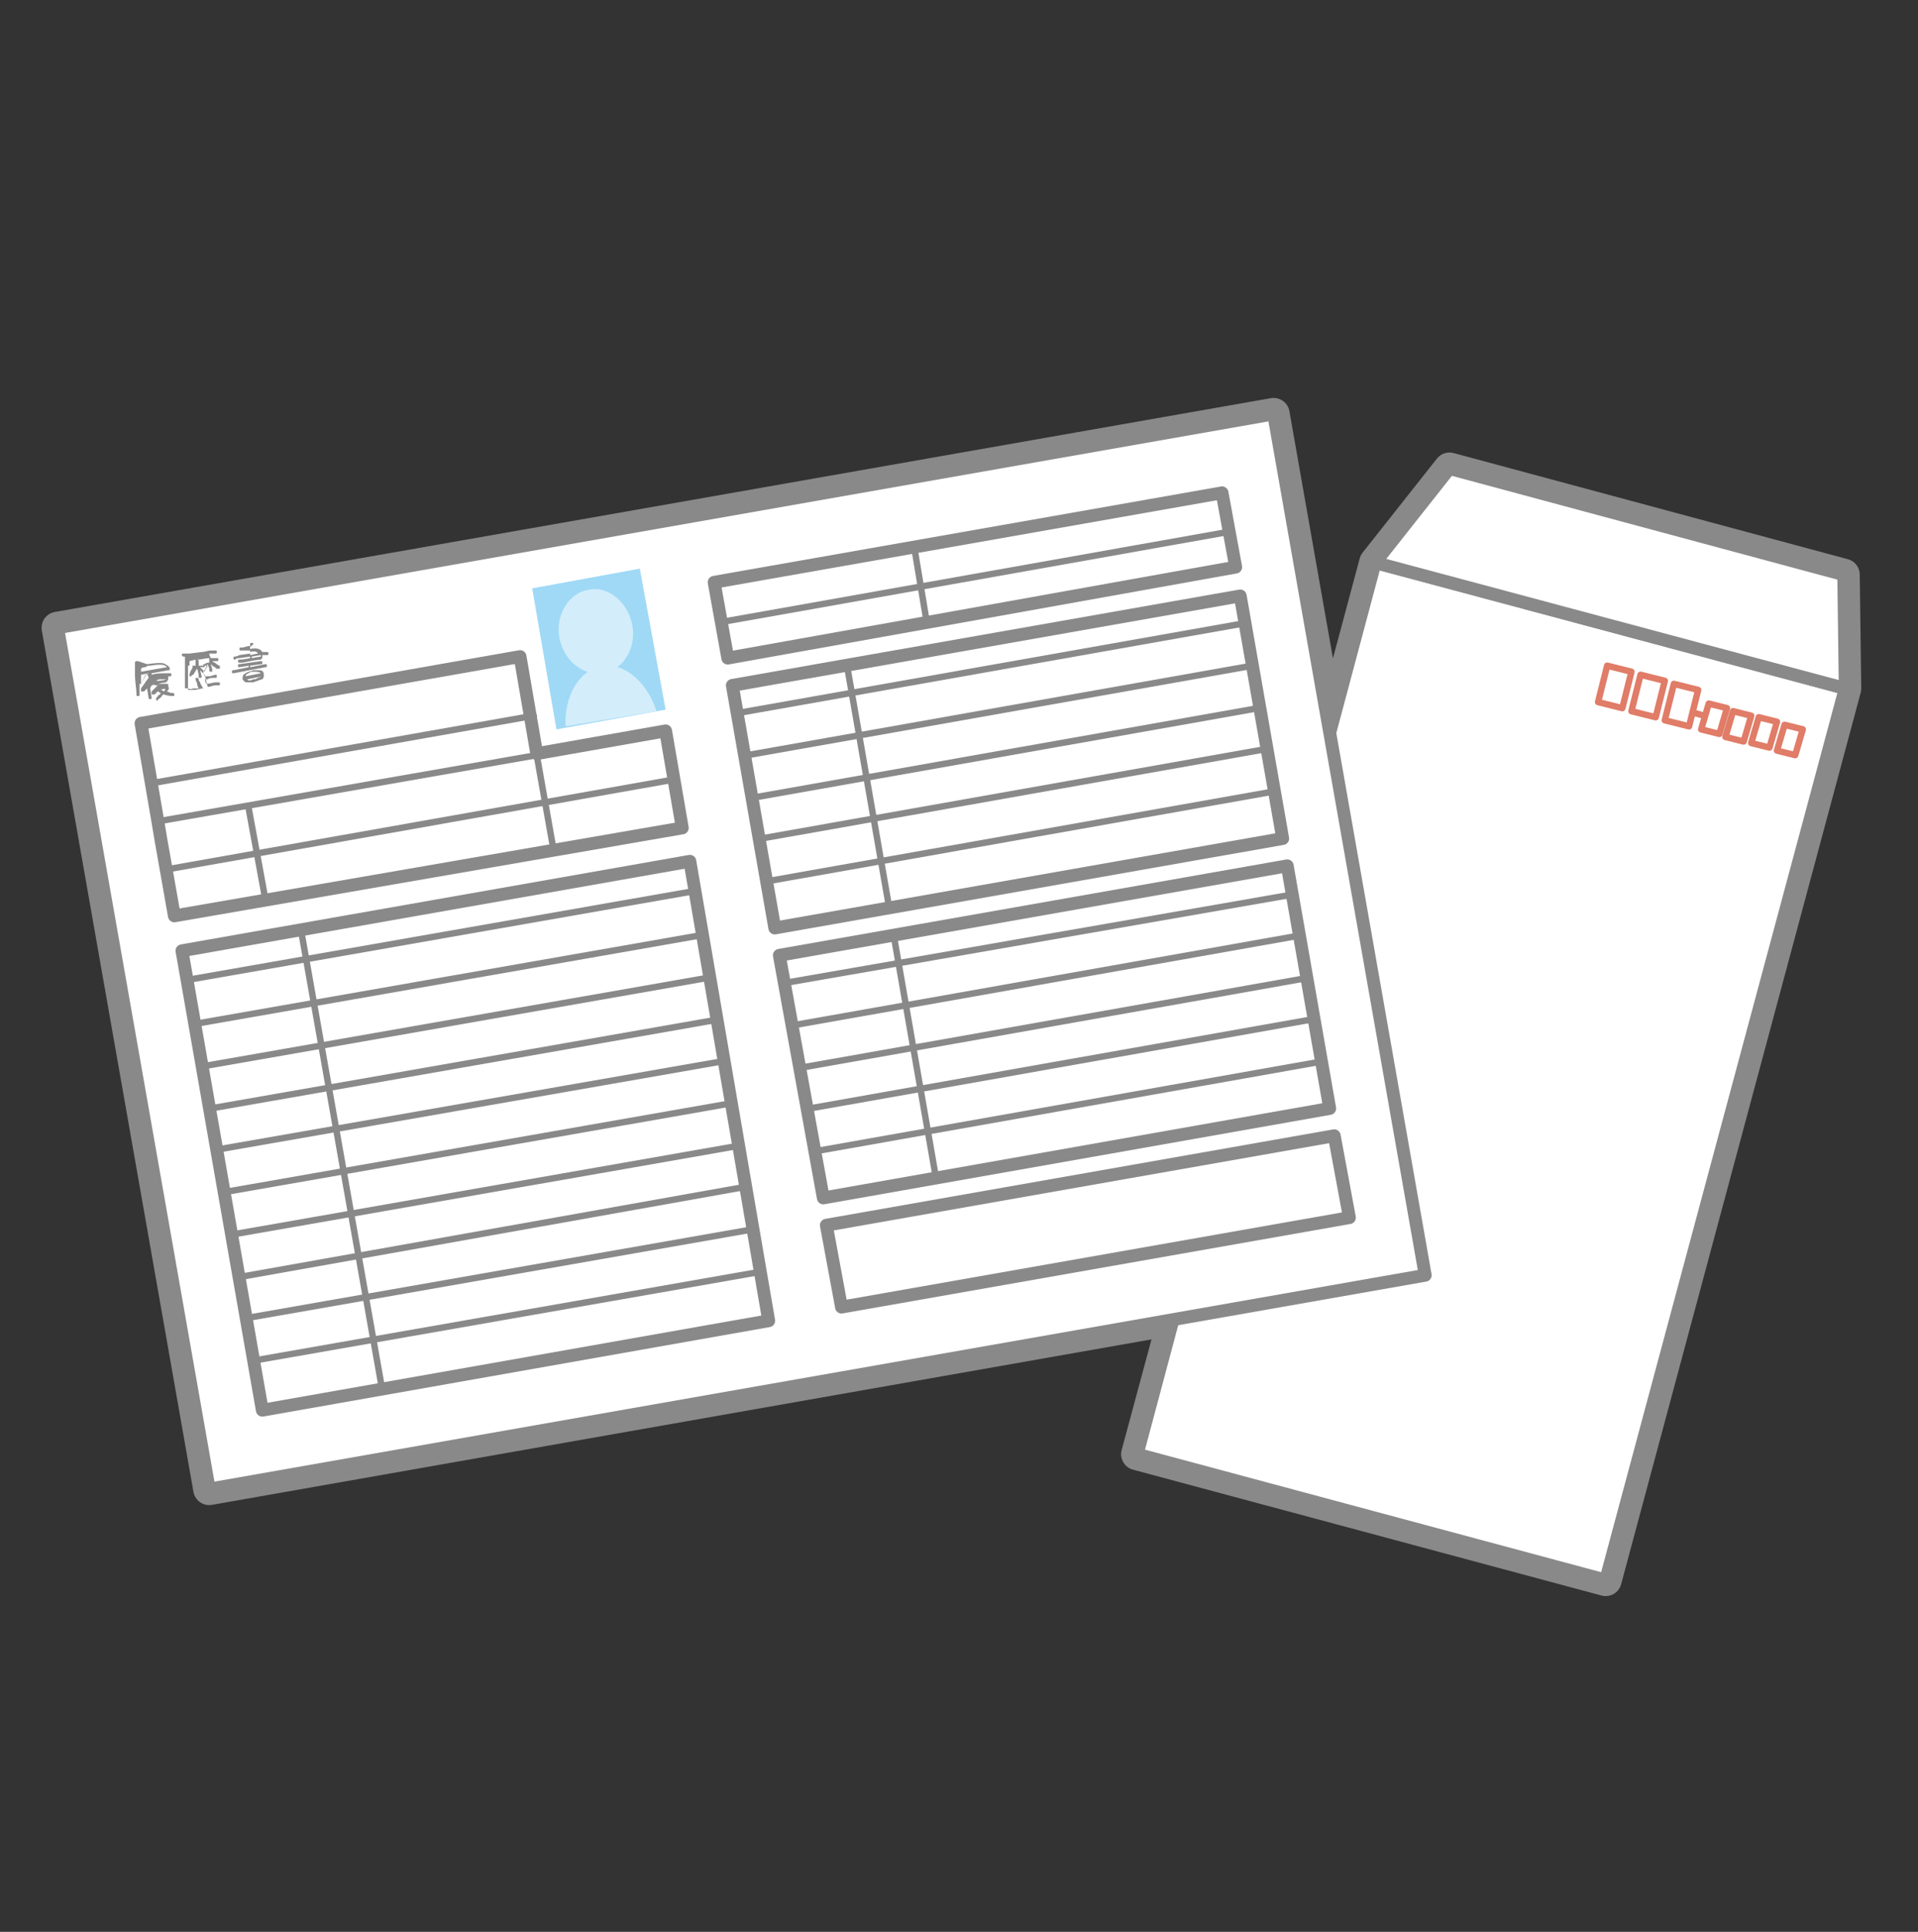 <?xml version="1.0" encoding="utf-8"?>
<!-- Generator: Adobe Illustrator 25.2.0, SVG Export Plug-In . SVG Version: 6.00 Build 0)  -->
<svg version="1.1" id="レイヤー_1" xmlns="http://www.w3.org/2000/svg" xmlns:xlink="http://www.w3.org/1999/xlink" x="0px"
	 y="0px" viewBox="0 0 126.5 127.4" style="enable-background:new 0 0 126.5 127.4;" xml:space="preserve">
<rect x="0" y="0" width="126.5" height="127.4" fill="#333333" stroke="none"/>
<style type="text/css">
	.st0{fill:#D3EDFB;stroke:#898989;stroke-width:2.115;stroke-linecap:round;stroke-linejoin:round;stroke-miterlimit:10;}
	.st1{fill:#FFFFFF;stroke:#898989;stroke-width:0.846;stroke-linecap:round;stroke-linejoin:round;stroke-miterlimit:10;}
	.st2{fill:none;stroke:#E07C67;stroke-width:0.423;stroke-linecap:round;stroke-linejoin:round;stroke-miterlimit:10;}
	.st3{fill:#9FD9F6;}
	.st4{fill:none;stroke:#898989;stroke-width:0.846;stroke-linecap:round;stroke-linejoin:round;stroke-miterlimit:10;}
	.st5{fill:none;stroke:#898989;stroke-width:0.423;stroke-linecap:round;stroke-linejoin:round;stroke-miterlimit:10;}
	.st6{fill:#898989;}
	.st7{fill:#D3EDFB;}
</style>
<g>
	<polygon class="st0" points="121.6,37.9 95.6,30.9 90.7,37.1 87.7,48.3 84,27.3 3.8,41.4 13.8,98.2 77.4,87 75,95.9 105.9,104.2 
		121.7,45.4 121.6,37.9 	"/>
	<polygon class="st1" points="105.9,104.2 75,95.9 90.7,37.1 121.7,45.4 105.9,104.2 	"/>
	<polygon class="st1" points="95.6,30.9 121.6,37.9 121.7,45.4 90.7,37.1 95.6,30.9 	"/>
	<path class="st2" d="M111.4,47.9l-1.6-0.4l0.6-2.4l1.6,0.4L111.4,47.9L111.4,47.9z M109.2,47.3l-1.6-0.4l0.6-2.4l1.6,0.4
		L109.2,47.3L109.2,47.3z M107,46.7l-1.6-0.4l0.6-2.4l1.6,0.4L107,46.7L107,46.7z M116.7,49.3l-1.2-0.3l0.5-1.7l1.2,0.3L116.7,49.3
		L116.7,49.3z M118.4,49.8l-1.2-0.3l0.5-1.7l1.2,0.3L118.4,49.8L118.4,49.8z M115,48.9l-1.2-0.3l0.5-1.7l1.2,0.3L115,48.9L115,48.9z
		 M113.4,48.4l-1.2-0.3l0.5-1.7l1.2,0.3L113.4,48.4L113.4,48.4z M111.7,47l0.7,0.2"/>
	<polygon class="st1" points="13.8,98.2 3.8,41.4 84,27.3 94,84.1 13.8,98.2 	"/>
	<polygon class="st3" points="43.9,46.8 36.7,48.1 35.1,38.8 42.2,37.5 43.9,46.8 	"/>
	<path class="st4" d="M50.7,87.1L17.3,93l-5.3-30.3l33.5-5.9L50.7,87.1L50.7,87.1z M35.4,49.7l-1.1-6.4l-25,4.4l1.1,6.4l0.2,1.2
		l0.9,5.1L45,54.6l-1.1-6.4L35.4,49.7L35.4,49.7z M89,80.3l-33.5,5.9l-1-5.4l33.5-5.9L89,80.3L89,80.3z M81.5,37.4L48,43.4l-0.9-5
		l33.5-5.9L81.5,37.4L81.5,37.4z M84.6,55.3l-33.5,5.9l-2.8-16l33.5-5.9L84.6,55.3L84.6,55.3z"/>
	<path class="st5" d="M10.3,51.6l24.9-4.4 M10.8,54.1l24.6-4.3l1.1,6.2 M11.2,57.3l33.3-5.9 M16.4,53.3l1.1,6 M19.9,61.6l5.3,30
		 M12.5,64.6l33.1-5.8 M13,67.5l33.1-5.8 M13.5,70.3l33.1-5.8 M13.9,73.1l33.1-5.8 M14.4,75.8L47.6,70 M14.9,78.6L48,72.8
		 M15.4,81.4l33.1-5.8 M15.9,84.2L49,78.3 M16.4,86.9l33.1-5.8 M16.9,89.7L50,83.9 M55.9,44.1l2.7,15.5 M48.8,47l33.3-5.9
		 M49.3,49.8l33.3-5.9 M49.7,52.6l33.3-5.9 M50.2,55.3l33.3-5.9 M50.7,58.1L84,52.2"/>
	<polygon class="st4" points="87.7,73.1 54.3,79 51.4,63 84.9,57.1 87.7,73.1 	"/>
	<path class="st5" d="M59,62l2.7,15.5 M51.9,64.8L85.2,59 M52.4,67.6l33.3-5.9 M52.9,70.4l33.3-5.9 M53.4,73.1l33.3-5.9 M53.9,75.9
		L87.2,70 M60.3,36.1l0.8,4.8 M47.7,41l33.2-5.9"/>
	<path class="st6" d="M9.7,43.8c0.7-0.1,1.1-0.1,1.2,0c0.2,0.1,0.3,0.2,0.3,0.3c0,0.1,0,0.1-0.1,0.1L10,44.4l0,0.1
		c0.3-0.1,0.6-0.1,0.9-0.1c0.1,0,0.2,0,0.3,0c0.1,0,0.1,0,0.1,0.1c0,0.1,0,0.1-0.1,0.1l0,0c-0.7,0.1-1.1,0.1-1.2,0.2
		c0,0.1,0,0.2,0.1,0.3l0,0c0,0.1,0,0.1-0.1,0.1c0,0,0,0,0,0l-0.1,0.2L10,46c0,0.1,0,0.1-0.1,0.1c-0.1,0-0.1,0-0.1-0.1l-0.1-0.6
		l-0.2,0.2c0,0,0,0-0.1,0c0,0,0,0-0.1,0c0,0,0,0,0-0.1c0,0,0,0,0-0.1l0.5-0.7c0,0,0,0,0,0c0-0.1-0.1-0.2-0.1-0.3c0,0,0,0,0,0
		l-0.4,0.7c0,0,0,0-0.1,0c0,0,0,0,0,0c0,0.2,0,0.3,0,0.5c0,0.1,0,0.1,0,0.2c0,0.1,0,0.1-0.1,0.1c-0.1,0-0.1,0-0.1-0.1l0,0
		c0-0.4-0.1-0.8-0.1-1.4c0-0.2,0-0.4,0-0.7c0,0,0-0.1,0.1-0.1c0,0,0,0,0.1,0L9.7,43.8L9.7,43.8z M9.8,44.4l-0.5,0.1
		c0,0.2,0,0.4,0,0.6l0.3-0.6C9.7,44.5,9.7,44.5,9.8,44.4c0,0,0,0.1,0,0.1C9.8,44.5,9.8,44.5,9.8,44.4L9.8,44.4z M9.3,44.3l1.7-0.3
		c-0.1-0.2-0.5-0.2-1.1-0.1c-0.1,0-0.2,0-0.3,0.1c-0.1,0-0.2,0-0.3,0.1C9.3,44.2,9.3,44.3,9.3,44.3L9.3,44.3z M11,45.6
		c0.1,0,0.2,0.1,0.3,0.1c0,0,0.1,0,0.1,0c0,0,0.1,0,0.1,0.1c0,0.1,0,0.1-0.1,0.1c-0.1,0-0.3,0-0.6-0.1c-0.1,0-0.1,0.1-0.2,0.2
		c-0.1,0.1-0.2,0.1-0.2,0.2c-0.1,0-0.1,0-0.1-0.1c0,0,0-0.1,0-0.1c0,0,0.1,0,0.1-0.1c0.1-0.1,0.2-0.1,0.2-0.2
		c-0.1,0-0.1-0.1-0.2-0.1c0,0-0.1,0.1-0.2,0.2c0,0,0,0-0.1,0c0,0,0,0-0.1,0c0,0,0,0,0-0.1c0,0,0,0,0-0.1c0.1-0.1,0.2-0.2,0.4-0.4
		c-0.3,0-0.4-0.1-0.4-0.3c0-0.1,0-0.2,0.1-0.3c0.1-0.1,0.2-0.1,0.3-0.1c0.1,0,0.3,0,0.4,0c0.2,0,0.3,0.1,0.3,0.2
		c0,0.2-0.1,0.3-0.4,0.4c0.1,0,0.2,0,0.3,0c0.1,0,0.1,0,0.1,0.1c0,0,0,0,0,0.1C11.2,45.4,11.1,45.5,11,45.6L11,45.6z M10.3,44.9
		c0.2,0,0.4,0,0.7-0.1c0,0-0.1,0-0.2,0c-0.1,0-0.2,0-0.2,0C10.5,44.8,10.4,44.8,10.3,44.9L10.3,44.9z M11,45c-0.3,0-0.5,0.1-0.6,0.1
		c0.1,0,0.2,0,0.3,0C10.8,45.1,10.9,45,11,45L11,45z M10.6,45.5c0.1,0,0.2,0.1,0.2,0.1c0,0,0.1-0.1,0.1-0.1
		C10.9,45.4,10.8,45.4,10.6,45.5L10.6,45.5L10.6,45.5z"/>
	<path class="st6" d="M12.7,45.4c0,0,0.1,0,0.2,0c0.1,0,0.2,0,0.2,0C13,45.2,13,45.1,13,45.1c0-0.1-0.1-0.2-0.1-0.3l0,0
		c0-0.1,0-0.1,0.1-0.1c0,0,0.1,0,0.1,0.1c0,0,0,0.1,0.1,0.2c0,0.1,0.1,0.2,0.2,0.4l0.3-0.1l-0.2-0.8c-0.1-0.1-0.2-0.2-0.3-0.3
		l0.1,0.4c0,0.1,0,0.1-0.1,0.1c-0.1,0-0.1,0-0.1-0.1c0-0.1,0-0.2-0.1-0.5c-0.1,0.1-0.1,0.2-0.2,0.3c0,0,0,0.1-0.1,0.1
		c0,0,0,0-0.1,0.1c0,0,0,0-0.1,0c0,0,0,0,0-0.1c0,0,0-0.1,0.1-0.3c0.1-0.1,0.1-0.2,0.1-0.3c-0.1,0-0.2,0-0.3,0c0,0.4,0,0.8,0,1.1
		c0,0.1,0,0.2,0,0.3c0,0.1,0,0.1-0.1,0.1c-0.1,0-0.1,0-0.1-0.1c0,0,0-0.1,0-0.3c0-0.1,0-0.3,0-0.5c0-0.5,0-0.9,0-1.2
		c-0.1,0-0.1,0-0.1,0c0,0-0.1,0-0.1-0.1c0-0.1,0-0.1,0.1-0.1c0,0,0.1,0,0.2,0c0.1,0,0.2,0,0.2,0l0.8-0.1c0.2,0,0.4-0.1,0.6-0.1
		c0.1,0,0.2,0,0.3,0c0.1,0,0.1,0,0.1,0.1c0,0.1,0,0.1-0.1,0.1c0,0-0.1,0-0.2,0c-0.1,0-0.1,0-0.2,0c0,0,0,0.1,0.1,0.3
		c0.1,0,0.2,0,0.4,0c0.1,0,0.1,0,0.1,0.1c0,0.1,0,0.1-0.1,0.1l0,0c-0.1,0-0.2,0-0.3,0c0.1,0.1,0.2,0.1,0.3,0.2c0,0,0.1,0.1,0.2,0.1
		c0,0,0,0,0,0.1c0,0,0,0,0,0.1c0,0,0,0-0.1,0c0,0,0,0-0.1,0c0,0-0.1,0-0.1-0.1c-0.1,0-0.2-0.1-0.3-0.2c0,0.1,0.1,0.2,0.1,0.4l0,0
		c0,0.1,0,0.1-0.1,0.1c0,0-0.1,0-0.1-0.1c0,0,0,0,0-0.1c0-0.1-0.1-0.2-0.1-0.3c-0.1,0.1-0.1,0.3-0.3,0.5l0.1,0.3c0.1,0,0.2,0,0.2,0
		c0.3,0,0.4-0.1,0.5-0.1c0.1,0,0.1,0,0.1,0.1c0,0.1,0,0.1-0.1,0.1l0,0c-0.2,0-0.4,0-0.5,0.1c-0.1,0-0.2,0-0.2,0l0.1,0.3
		c0.2,0,0.5-0.1,0.6-0.1c0,0,0.1,0,0.1,0c0.1,0,0.1,0,0.1,0c0.1,0,0.1,0,0.1,0.1c0,0.1,0,0.1-0.1,0.1c0,0-0.1,0-0.2,0
		c-0.2,0-0.3,0.1-0.5,0.1l-0.3,0.1c-0.2,0-0.4,0.1-0.6,0.1c-0.1,0-0.2,0-0.3,0c-0.1,0-0.1,0-0.1-0.1C12.7,45.5,12.7,45.4,12.7,45.4
		L12.7,45.4z M12.9,43.9c0-0.2,0-0.2,0-0.3c0,0,0-0.1,0-0.1l-0.4,0.1c0,0.1,0,0.2,0,0.3c0,0,0,0,0,0c0,0,0.1,0,0.2,0
		C12.8,43.9,12.8,43.9,12.9,43.9L12.9,43.9z M13.8,43.7c0-0.1,0-0.1,0-0.2l0-0.1c0,0,0,0,0,0c-0.2,0-0.5,0.1-0.8,0.1
		c0,0,0.1,0,0.1,0.1c0,0,0,0,0,0.2l0,0.1c0.1,0,0.2,0,0.3,0c0-0.1,0-0.1,0.1-0.1l0,0C13.6,43.7,13.7,43.7,13.8,43.7L13.8,43.7z
		 M13.7,43.9c-0.1,0-0.1,0-0.2,0c0,0.1,0,0.1-0.1,0.1l0,0c-0.1,0-0.1,0-0.2,0c0.1,0.1,0.2,0.2,0.3,0.3
		C13.5,44.2,13.6,44.1,13.7,43.9L13.7,43.9z"/>
	<path class="st6" d="M16.5,42.8c0.4-0.1,0.7,0,0.8,0.2c0.1,0,0.2,0,0.3,0c0.1,0,0.1,0,0.1,0.1c0,0.1,0,0.1-0.1,0.1
		c-0.1,0-0.1,0-0.3,0c0,0,0,0.1,0,0.1c0,0.1,0,0.1-0.1,0.2c0,0-0.2,0-0.7,0.1l0,0.1l0.7-0.1c0.1,0,0.1,0,0.1,0.1
		c0,0.1,0,0.1-0.1,0.1l-0.7,0.1l0,0.1l1-0.2c0.1,0,0.1,0,0.1,0.1c0,0.1,0,0.1-0.1,0.1l-2.1,0.4c-0.1,0-0.1,0-0.1-0.1
		c0-0.1,0-0.1,0.1-0.1l1-0.2l0-0.1L15.8,44c-0.1,0-0.1,0-0.1-0.1c0-0.1,0-0.1,0.1-0.1l0.7-0.1l0-0.1L16,43.7c-0.1,0-0.1,0-0.2,0
		c-0.1,0-0.1,0-0.1-0.1c0-0.1,0-0.1,0.1-0.1c0,0,0.3,0,0.7-0.1l0-0.1l-0.7,0.1c-0.1,0-0.2,0-0.3,0.1c-0.1,0-0.1,0-0.1-0.1
		c0-0.1,0-0.1,0.1-0.1c0,0,0.1,0,0.3-0.1l0.7-0.1l0-0.2c-0.1,0-0.1,0-0.2,0c0,0-0.1,0-0.2,0c-0.1,0-0.2,0-0.2,0
		c-0.1,0-0.1,0-0.1-0.1c0-0.1,0-0.1,0.1-0.1c0,0,0.1,0,0.1,0c0.1,0,0.3-0.1,0.5-0.1l0-0.1c0-0.1,0-0.1,0.1-0.1c0.1,0,0.1,0,0.1,0.1
		C16.4,42.7,16.5,42.7,16.5,42.8L16.5,42.8z M16.7,45c-0.2,0-0.3,0-0.4,0c-0.2,0-0.2-0.1-0.3-0.2c0-0.2,0-0.3,0.2-0.4
		c0.1-0.1,0.3-0.1,0.5-0.2c0.2,0,0.3,0,0.4,0c0.2,0,0.3,0.1,0.3,0.3c0,0.1,0,0.2-0.1,0.3C17.2,44.8,17,44.9,16.7,45L16.7,45z
		 M17.3,44.6l-1,0.2c0.1,0.1,0.2,0.1,0.4,0c0.1,0,0.2,0,0.3-0.1C17.1,44.7,17.2,44.6,17.3,44.6L17.3,44.6z M17.2,44.4
		c-0.1-0.1-0.2-0.1-0.5-0.1c-0.1,0-0.2,0-0.3,0.1c-0.1,0-0.2,0.1-0.2,0.2L17.2,44.4L17.2,44.4z M16.5,43l0,0.2l0.5-0.1
		C17,43,16.8,42.9,16.5,43L16.5,43z M16.6,43.3l0,0.1l0.6-0.1l0-0.1L16.6,43.3L16.6,43.3z"/>
	<path class="st7" d="M41.7,41.2c0.3,1.5-0.6,3-1.9,3.2c-1.3,0.2-2.6-0.8-2.9-2.3c-0.3-1.5,0.6-3,1.9-3.2
		C40.1,38.6,41.4,39.7,41.7,41.2L41.7,41.2z"/>
	<path class="st7" d="M43.3,46.9c-0.6-1.9-2.1-3.2-3.6-3c-1.5,0.3-2.5,2-2.4,4L43.3,46.9L43.3,46.9z"/>
</g>
</svg>
